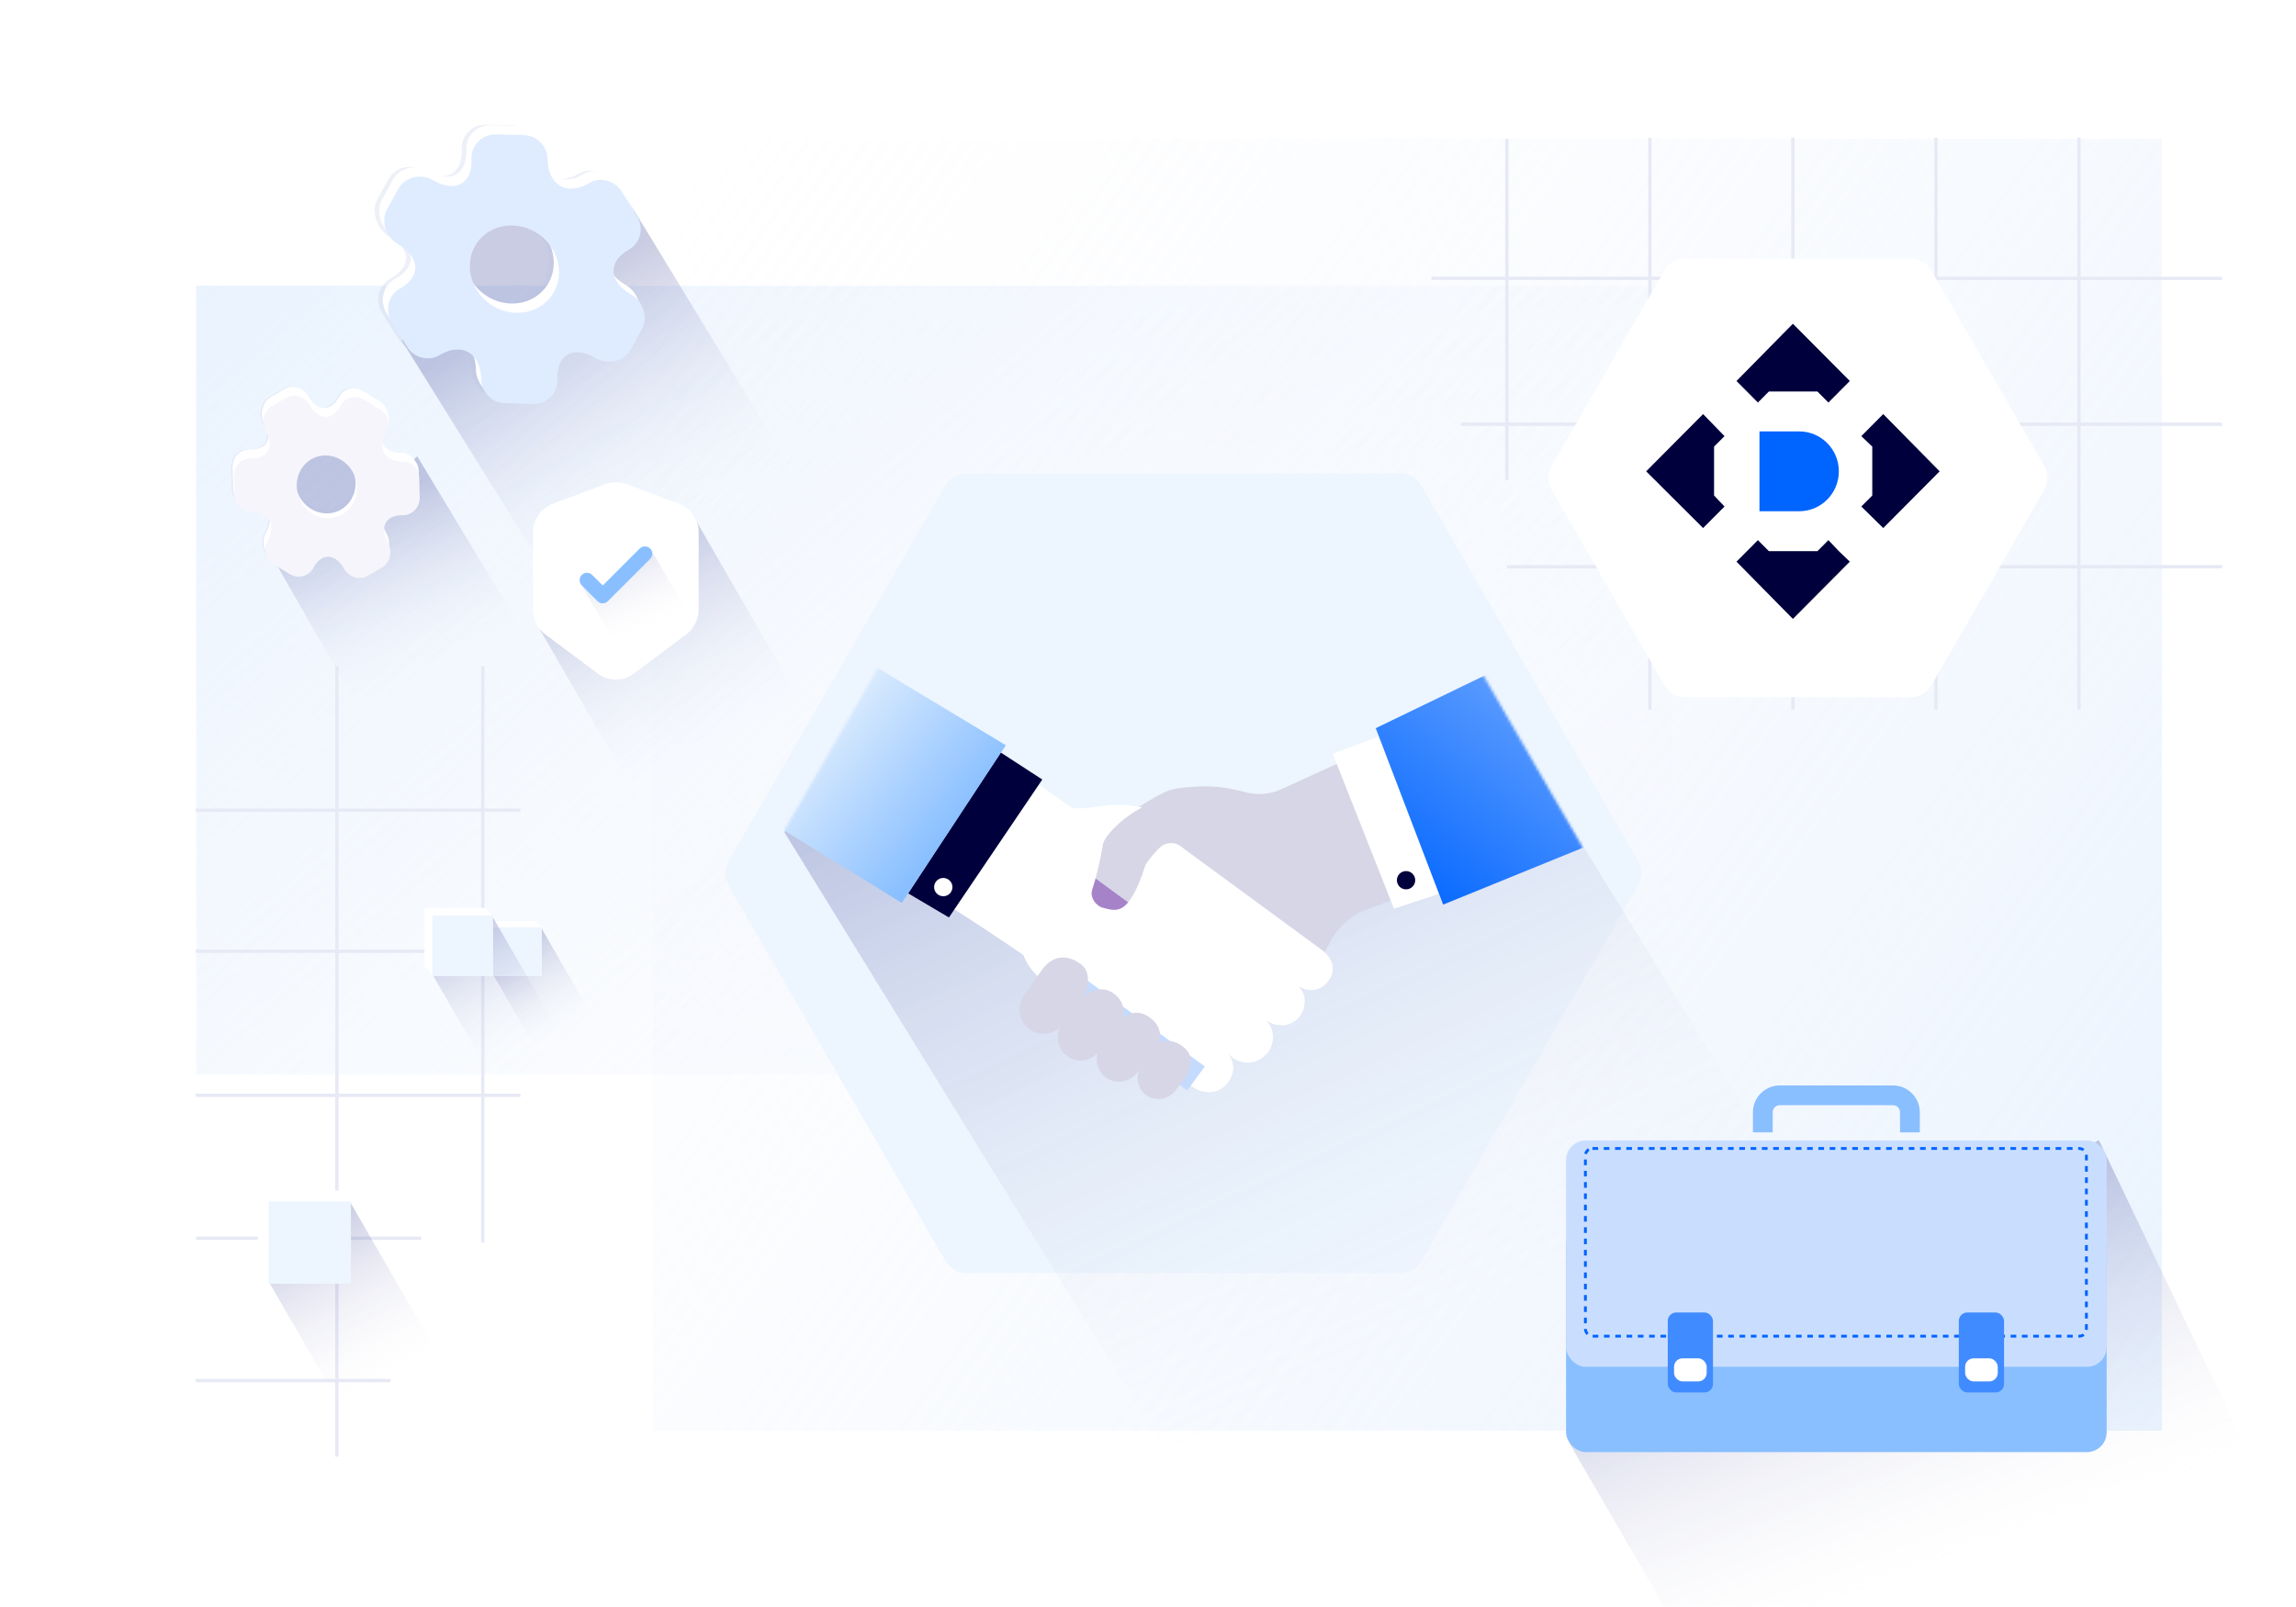 <?xml version="1.0" encoding="UTF-8"?> <svg xmlns="http://www.w3.org/2000/svg" width="813" height="569" viewBox="0 0 813 569" fill="none"><g clip-path="url(#clip0_13483_1706)"><rect width="813" height="569" fill="white"></rect><g filter="url(#filter0_f_13483_1706)"><rect x="231.136" y="49.158" width="534.374" height="457.514" fill="url(#paint0_linear_13483_1706)"></rect></g><g filter="url(#filter1_f_13483_1706)"><rect x="592.219" y="380.534" width="522.751" height="279.341" transform="rotate(-180 592.219 380.534)" fill="url(#paint1_linear_13483_1706)"></rect></g><path d="M584.21 251.352V48.751" stroke="#E7E9F5" stroke-width="1.162"></path><path d="M533.559 169.975L533.559 49.158" stroke="#E7E9F5" stroke-width="1.162"></path><path d="M634.857 251.352V48.751" stroke="#E7E9F5" stroke-width="1.162"></path><path d="M685.508 251.352V48.751" stroke="#E7E9F5" stroke-width="1.162"></path><path d="M736.16 251.352V48.751" stroke="#E7E9F5" stroke-width="1.162"></path><path d="M533.559 200.702L786.81 200.702" stroke="#E7E9F5" stroke-width="1.162"></path><path d="M517.292 150.225L786.807 150.225" stroke="#E7E9F5" stroke-width="1.162"></path><path d="M506.854 98.573L786.81 98.573" stroke="#E7E9F5" stroke-width="1.162"></path><g filter="url(#filter2_i_13483_1706)"><path d="M256.169 311.623C254.681 309.045 254.681 305.869 256.169 303.291L333.099 170.044C334.588 167.466 337.338 165.878 340.315 165.878L494.175 165.878C497.152 165.878 499.903 167.466 501.391 170.044L578.321 303.291C579.81 305.869 579.81 309.045 578.321 311.623L501.391 444.87C499.903 447.448 497.152 449.036 494.175 449.036L340.315 449.036C337.338 449.036 334.588 447.448 333.099 444.87L256.169 311.623Z" fill="#EDF5FE"></path></g><g filter="url(#filter3_i_13483_1706)"><path d="M547.61 171.628C546.121 169.05 546.121 165.874 547.61 163.296L587.625 93.987C589.114 91.409 591.864 89.82 594.841 89.82L674.873 89.82C677.849 89.82 680.6 91.409 682.088 93.987L722.104 163.296C723.592 165.874 723.592 169.05 722.104 171.628L682.088 240.937C680.6 243.515 677.849 245.103 674.873 245.103L594.841 245.103C591.865 245.103 589.114 243.515 587.626 240.937L547.61 171.628Z" fill="white"></path></g><path d="M637.073 181.051H623.021V152.778H637.073C644.838 152.778 651.125 159.102 651.125 166.914C651.125 174.726 644.838 181.051 637.073 181.051Z" fill="#0064FF"></path><path d="M610.635 154.452L603.054 146.64L582.9 166.915L603.054 187.003L610.635 179.377L606.937 175.471V158.172L610.635 154.452Z" fill="#00003C"></path><path d="M666.844 146.64L659.079 154.452L662.961 158.172V175.471L659.079 179.377L666.844 187.003L686.813 166.915L666.844 146.64Z" fill="#00003C"></path><path d="M614.886 134.922L622.466 142.549L626.349 138.643H643.545L647.428 142.549L655.008 134.922L634.855 114.648L614.886 134.922Z" fill="#00003C"></path><path d="M651.126 195.187L647.428 191.281L643.545 195.187H626.349L622.466 191.281L618.584 195.187L614.886 198.907L634.855 219.182L655.008 198.907L651.126 195.187Z" fill="#00003C"></path><path d="M149.113 438.5H69.468" stroke="#E7E9F5" stroke-width="1.162"></path><path d="M138.295 488.9L69.295 488.9" stroke="#E7E9F5" stroke-width="1.162"></path><path d="M184.295 387.9L69.295 387.9" stroke="#E7E9F5" stroke-width="1.162"></path><path d="M184.295 336.9L69.295 336.9" stroke="#E7E9F5" stroke-width="1.162"></path><path d="M184.295 286.9L69.295 286.9" stroke="#E7E9F5" stroke-width="1.162"></path><path d="M170.942 440.045L170.942 235.903" stroke="#E7E9F5" stroke-width="1.162"></path><path d="M119.289 515.856L119.289 235.9" stroke="#E7E9F5" stroke-width="1.162"></path><path style="mix-blend-mode:multiply" d="M179.599 339.778L185.374 337.45L191.344 328.042L219.478 376.772L199.579 388.261L174.228 344.469L179.599 339.778Z" fill="url(#paint2_linear_13483_1706)"></path><path d="M172.366 326.176H189.53L191.788 328.434V345.598H174.85L172.366 342.888V326.176Z" fill="white"></path><rect x="174.624" y="328.434" width="17.164" height="17.164" fill="#EDF5FE"></rect><path style="mix-blend-mode:multiply" d="M159.319 338.404L166.502 335.508L173.928 323.806L208.925 384.421L184.173 398.712L152.638 344.239L159.319 338.404Z" fill="url(#paint3_linear_13483_1706)"></path><path d="M150.322 321.485H171.672L174.481 324.294V345.644H153.412L150.322 342.273V321.485Z" fill="white"></path><rect x="153.131" y="324.294" width="21.35" height="21.35" fill="#EDF5FE"></rect><path style="mix-blend-mode:multiply" d="M103.573 444.728L113.366 440.78L123.491 424.826L171.203 507.467L137.457 526.95L94.464 452.684L103.573 444.728Z" fill="url(#paint4_linear_13483_1706)"></path><path d="M91.306 421.661H120.415L124.245 425.491V454.599H95.519L91.306 450.003V421.661Z" fill="white"></path><rect x="95.136" y="425.491" width="29.108" height="29.108" fill="#EDF5FE"></rect><path style="mix-blend-mode:multiply" d="M168.636 53.474L167.492 69.046L148.687 66.569L142.634 76.321L162.833 96.511L155.36 107.881L142.245 120.563L213.818 235.547L293.164 187.222L222.325 70.874L215.469 70.874L209.63 70.034L190.636 65.619L182.656 47.397L174.129 49.651L168.636 53.474Z" fill="url(#paint5_linear_13483_1706)"></path><g opacity="0.24" filter="url(#filter4_f_13483_1706)"><path fill-rule="evenodd" clip-rule="evenodd" d="M219.132 84.999C223.418 82.592 224.689 77.104 221.935 72.728L218.124 66.013C216.186 61.389 209.328 59.129 205.527 61.173L204.626 61.672C197.219 65.819 190.84 62.139 190.445 53.493L191.979 52.969C191.815 48.638 186.467 44.441 182.005 44.389L172.324 44.114C167.233 43.966 163.268 47.953 163.464 52.946C163.881 61.551 157.815 64.916 150.013 60.417C145.53 57.831 139.914 59.15 137.554 63.419L133.599 70.576C131.262 74.805 133.476 81.259 138.002 83.869C145.803 88.369 145.634 94.569 138.183 98.691C133.897 101.099 132.627 106.586 135.38 110.963L140.612 119.289C143.392 123.988 147.922 126.436 151.723 124.392L152.689 122.019C160.097 117.872 166.476 121.551 166.87 130.198L166.917 131.244C167.168 135.624 171.625 140.92 176.087 140.973L185.078 139.627C190.169 139.775 194.134 135.788 193.915 130.835C193.521 122.189 199.587 118.824 207.389 123.323C211.871 125.909 217.488 124.591 219.848 120.321L223.803 113.164C226.097 108.911 224.365 103.3 219.84 100.69C212.038 96.191 211.725 89.146 219.132 84.999ZM164.677 83.767C168.699 76.49 178.272 74.183 185.987 78.631C193.701 83.079 196.714 92.643 192.692 99.92C188.67 107.197 179.097 109.504 171.383 105.056C163.668 100.607 160.655 91.044 164.677 83.767Z" fill="#B7C1E2"></path></g><path fill-rule="evenodd" clip-rule="evenodd" d="M220.759 85.175C225.045 82.767 226.315 77.28 223.562 72.903L219.75 66.188C217.812 61.565 210.955 59.304 207.154 61.348L206.253 61.847C198.845 65.994 192.466 62.315 192.072 53.669L193.605 53.145C193.441 48.814 188.093 44.617 183.632 44.564L173.95 44.289C168.859 44.141 164.894 48.128 165.09 53.121C165.507 61.727 159.441 65.092 151.64 60.592C147.157 58.007 141.54 59.325 139.18 63.595L135.225 70.751C132.888 74.98 135.102 81.434 139.628 84.045C147.43 88.544 147.26 94.745 139.81 98.867C135.524 101.274 134.253 106.762 137.007 111.139L142.239 119.465C145.018 124.164 149.549 126.612 153.35 124.568L154.316 122.194C161.723 118.048 168.102 121.727 168.497 130.373L168.544 131.419C168.794 135.8 173.252 141.096 177.713 141.149L186.704 139.802C191.795 139.95 195.761 135.963 195.542 131.011C195.147 122.365 201.213 118.999 209.015 123.499C213.498 126.084 219.115 124.766 221.474 120.496L225.429 113.34C227.723 109.086 225.992 103.476 221.466 100.866C213.665 96.366 213.351 89.322 220.759 85.175ZM166.304 83.942C170.325 76.665 179.898 74.358 187.613 78.807C195.328 83.255 198.34 92.819 194.318 100.096C190.297 107.373 180.724 109.68 173.009 105.231C165.294 100.783 162.282 91.219 166.304 83.942Z" fill="white"></path><path fill-rule="evenodd" clip-rule="evenodd" d="M222.599 88.454C226.885 86.047 228.155 80.561 225.401 76.186L220.169 67.862C217.82 63.988 212.795 62.591 208.994 64.635L208.093 65.134C200.687 69.28 194.308 65.602 193.914 56.958L193.866 55.912C193.702 51.582 189.935 47.909 185.474 47.856L175.793 47.582C170.703 47.434 166.738 51.42 166.935 56.412C167.352 65.016 161.287 68.38 153.485 63.882C149.003 61.297 143.387 62.616 141.028 66.884L137.073 74.039C134.737 78.267 136.468 83.876 140.993 86.485C148.794 90.983 149.108 98.026 141.658 102.147C137.373 104.554 136.102 110.04 138.856 114.416L144.088 122.74C146.437 126.614 151.462 128.01 155.263 125.966L156.164 125.467C163.57 121.322 169.949 124.999 170.344 133.643L170.391 134.689C170.642 139.069 174.409 142.742 178.87 142.795L188.55 143.069C193.64 143.217 197.605 139.231 197.386 134.28C196.992 125.636 203.057 122.271 210.858 126.769C215.34 129.354 220.957 128.035 223.316 123.767L227.27 116.612C229.564 112.359 227.832 106.75 223.307 104.141C215.506 99.643 215.192 92.6 222.599 88.454ZM168.143 87.236C172.165 79.96 181.737 77.652 189.452 82.101C197.167 86.549 200.179 96.113 196.158 103.39C192.136 110.667 182.563 112.974 174.848 108.525C167.133 104.077 164.121 94.513 168.143 87.236Z" fill="#DFECFF"></path><path style="mix-blend-mode:multiply" d="M104.718 145.18L102.43 155.7L93.778 159.295L83.153 167.154L96.516 174.025L100.928 184.372L95.393 195.478L149.906 290.821L195.659 241.005L147.745 161.593L144.384 164.717L132.305 160.03L122.848 145.75L115.511 152.07L108.986 143.049L104.718 145.18Z" fill="url(#paint6_linear_13483_1706)"></path><g opacity="0.24" filter="url(#filter5_f_13483_1706)"><path fill-rule="evenodd" clip-rule="evenodd" d="M141.599 179.252C145.04 179.311 147.768 176.467 147.676 172.879L147.783 167.519C148.27 164.07 144.951 160.312 141.932 160.206L141.211 160.189C135.269 160.079 132.745 155.639 135.601 150.319L136.711 150.542C138.161 147.889 136.443 143.5 133.777 141.906L128.047 138.349C125.036 136.477 121.223 137.477 119.555 140.539C116.728 145.842 111.873 145.734 108.786 140.304C107.012 137.184 103.16 136.006 100.212 137.739L95.272 140.643C92.352 142.358 91.376 147.002 93.167 150.152C96.253 155.582 93.933 159.239 87.974 159.099C84.533 159.041 81.805 161.885 81.897 165.473L82.068 172.296C82.061 176.086 83.912 179.14 86.931 179.247L88.362 178.163C94.304 178.272 96.828 182.712 93.972 188.033L93.626 188.676C92.21 191.39 92.999 196.125 95.666 197.72L101.56 200.063C104.571 201.935 108.384 200.934 110.024 197.89C112.879 192.569 117.735 192.678 120.821 198.108C122.595 201.228 126.447 202.405 129.395 200.673L134.336 197.769C137.238 196.023 138.203 192.054 136.412 188.904C133.325 183.474 135.657 179.142 141.599 179.252ZM109.252 159.433C114.277 156.481 120.866 158.452 123.919 163.82C126.972 169.187 125.363 175.973 120.338 178.925C115.312 181.878 108.724 179.907 105.671 174.539C102.618 169.171 104.227 162.385 109.252 159.433Z" fill="#B7C1E2"></path></g><path fill-rule="evenodd" clip-rule="evenodd" d="M142.041 179.318C145.482 179.377 148.21 176.533 148.118 172.945L148.225 167.585C148.712 164.135 145.393 160.378 142.374 160.271L141.653 160.255C135.711 160.145 133.187 155.705 136.043 150.385L137.153 150.608C138.603 147.955 136.885 143.566 134.219 141.971L128.489 138.415C125.478 136.542 121.665 137.543 119.997 140.604C117.17 145.908 112.314 145.8 109.228 140.37C107.454 137.25 103.602 136.072 100.654 137.804L95.713 140.708C92.794 142.424 91.818 147.068 93.609 150.218C96.695 155.648 94.375 159.305 88.416 159.165C84.975 159.106 82.247 161.95 82.339 165.538L82.51 172.362C82.503 176.152 84.354 179.206 87.373 179.313L88.804 178.228C94.746 178.338 97.27 182.778 94.414 188.098L94.068 188.742C92.652 191.455 93.441 196.191 96.108 197.785L102.002 200.128C105.013 202 108.826 201 110.466 197.955C113.321 192.635 118.176 192.743 121.263 198.173C123.037 201.293 126.889 202.471 129.837 200.739L134.777 197.835C137.68 196.089 138.645 192.12 136.854 188.97C133.767 183.54 136.099 179.208 142.041 179.318ZM109.693 160.951C114.718 157.999 121.307 159.97 124.36 165.338C127.413 170.705 125.804 177.492 120.779 180.444C115.754 183.396 109.165 181.425 106.112 176.057C103.059 170.69 104.668 163.903 109.693 160.951Z" fill="white"></path><path fill-rule="evenodd" clip-rule="evenodd" d="M142.541 182.474C145.982 182.533 148.71 179.69 148.618 176.104L148.446 169.283C148.418 166.139 145.892 163.542 142.873 163.435L142.152 163.418C136.209 163.308 133.685 158.87 136.54 153.552L136.886 152.909C138.336 150.256 137.382 146.736 134.715 145.142L128.985 141.586C125.973 139.715 122.16 140.714 120.493 143.774C117.665 149.076 112.81 148.967 109.723 143.539C107.949 140.42 104.096 139.243 101.148 140.974L96.207 143.877C93.288 145.592 92.324 149.559 94.115 152.708C97.202 158.136 94.871 162.466 88.911 162.326C85.47 162.267 82.742 165.109 82.835 168.696L83.006 175.517C83.034 178.661 85.56 181.258 88.579 181.365L89.3 181.381C95.243 181.491 97.767 185.93 94.912 191.248L94.566 191.891C93.15 194.603 94.104 198.124 96.771 199.718L102.501 203.274C105.513 205.145 109.326 204.145 110.965 201.102C113.821 195.784 118.676 195.892 121.763 201.32C123.537 204.439 127.39 205.617 130.338 203.885L135.279 200.983C138.181 199.238 139.145 195.271 137.354 192.122C134.267 186.694 136.598 182.364 142.541 182.474ZM110.191 162.668C115.216 159.717 121.805 161.687 124.858 167.056C127.911 172.424 126.303 179.21 121.278 182.161C116.253 185.113 109.664 183.142 106.611 177.774C103.558 172.406 105.166 165.62 110.191 162.668Z" fill="#F5F5FB"></path><path style="mix-blend-mode:multiply" d="M197.801 195.031L206.333 188.855L217.283 182.931L226.356 173.471L245.553 182.781L283.736 248.915L225.626 282.465L191.189 222.996L192.254 204.904L197.801 195.031Z" fill="url(#paint7_linear_13483_1706)"></path><path fill-rule="evenodd" clip-rule="evenodd" d="M221.697 171.382C219.718 170.653 216.489 170.653 214.51 171.382L195.415 178.534C191.735 179.922 188.75 184.227 188.75 188.15V216.272C188.75 219.084 190.59 222.799 192.846 224.465L211.941 238.734C215.309 241.268 220.829 241.268 224.196 238.734L243.291 224.465C245.548 222.764 247.388 219.084 247.388 216.272V188.15C247.422 184.227 244.437 179.922 240.791 178.534L221.697 171.382Z" fill="white"></path><path style="mix-blend-mode:multiply" d="M210.198 205.795L214.815 207.793L220.488 202.77L223.444 198.666L227.924 195.432L230.472 194.525L245.037 219.754L221.119 233.562L205.58 206.723L209.316 206.953L210.198 205.795Z" fill="url(#paint8_linear_13483_1706)"></path><path fill-rule="evenodd" clip-rule="evenodd" d="M215.239 212.904C214.718 213.425 214.059 213.668 213.399 213.668C212.739 213.668 212.08 213.425 211.559 212.904L206.004 207.28C204.997 206.273 204.997 204.607 206.004 203.6C207.011 202.593 208.677 202.593 209.684 203.6L213.434 207.349L226.522 194.261C227.529 193.254 229.196 193.254 230.202 194.261C231.209 195.268 231.209 196.969 230.168 197.976L215.239 212.904Z" fill="#89BFFF"></path><path style="mix-blend-mode:multiply" d="M323.706 263.36L369.262 295.909L413.798 301.207L450.53 295.909L524.452 241.037L636.364 422.688L428.173 538.955L277.681 294.605L323.706 263.36Z" fill="url(#paint9_linear_13483_1706)"></path><mask id="mask0_13483_1706" style="mask-type:alpha" maskUnits="userSpaceOnUse" x="271" y="179" width="293" height="257"><path d="M272.401 311.619C270.913 309.041 270.913 305.865 272.401 303.287L341.251 184.036C342.739 181.458 345.49 179.87 348.467 179.87L486.166 179.87C489.142 179.87 491.893 181.458 493.381 184.036L562.231 303.287C563.719 305.865 563.719 309.041 562.231 311.619L493.381 430.87C491.893 433.448 489.142 435.036 486.166 435.036L348.467 435.036C345.49 435.036 342.739 433.448 341.251 430.87L272.401 311.619Z" fill="white"></path></mask><g mask="url(#mask0_13483_1706)"><mask id="mask1_13483_1706" style="mask-type:luminance" maskUnits="userSpaceOnUse" x="331" y="233" width="170" height="170"><path d="M475.653 377.608C508.608 344.71 508.608 291.372 475.653 258.474C442.698 225.576 389.267 225.576 356.312 258.474C323.357 291.372 323.357 344.71 356.312 377.608C389.267 410.506 442.698 410.506 475.653 377.608Z" fill="white"></path></mask><g mask="url(#mask1_13483_1706)"><path d="M411.898 280.773C415.112 279.096 419.132 278.923 422.74 278.628C430.391 278.003 436.681 279.385 441.118 280.582C445.328 281.704 449.823 281.282 453.814 279.46L484.429 265.439L510.348 311.896L481.255 323.205C476.564 325.755 472.828 329.71 470.494 334.509L469.046 337.157L417.974 299.616C416.149 298.274 413.595 298.575 412.141 300.309C409.535 303.431 405.77 308.531 404.409 313.347C402.243 321.008 394.308 324.807 389.13 321.823C384.821 319.337 386.773 314.931 386.773 314.931C386.773 314.931 388.736 303.403 390.642 298.384C393.144 291.787 403.349 285.219 411.881 280.773H411.898Z" fill="#D6D6E6"></path><g filter="url(#filter6_f_13483_1706)"><rect x="385.021" y="309" width="40.023" height="11.871" transform="rotate(36.19 385.021 309)" fill="#A682C8"></rect></g><g filter="url(#filter7_f_13483_1706)"><rect x="430.379" y="314.118" width="40.023" height="30" transform="rotate(36.19 430.379 314.118)" fill="#A682C8"></rect></g><path opacity="0.2" d="M434.869 373.391C434.869 373.391 428.382 368.598 427.611 368.598C426.355 368.598 425.729 370.008 427.038 370.939C428.266 371.818 433.062 375.195 433.062 375.195L436.589 377.45C436.589 377.45 436.56 375.073 434.874 373.391H434.869Z" fill="#1B1A1C"></path><path opacity="0.2" d="M450.264 364.331L440.145 357.734C436.526 355.398 438.726 353.796 439.717 354.201C440.696 354.594 452.824 362.561 453.739 363.157C453.739 363.157 451.046 363.244 448.59 361.694C448.59 361.694 449.777 362.735 450.258 364.331H450.264Z" fill="#1B1A1C"></path><path opacity="0.2" d="M463.811 350.322C463.811 350.322 450.883 341.464 450.877 341.458C449.43 340.614 448.555 341.979 449.702 343.204C449.858 343.372 461.488 351.692 461.488 351.692C461.488 351.692 460.915 350.108 460.063 349.466C460.063 349.466 461.731 350.472 463.811 350.322Z" fill="#1B1A1C"></path><path opacity="0.1" d="M375.421 363.845C375.421 363.845 377.605 357.925 384.092 352.553C384.092 352.553 380.883 360.729 375.421 363.845Z" fill="#1B1A1C"></path><path opacity="0.1" d="M388.598 373.027C388.598 373.027 391.546 365.395 397.349 360.723C397.349 360.723 393.671 369.679 388.598 373.027Z" fill="#1B1A1C"></path><path opacity="0.1" d="M403.176 379.178C403.176 379.178 405.637 373.639 410.317 369.257C410.317 369.257 408.006 375.657 403.176 379.178Z" fill="#1B1A1C"></path><path d="M322.363 291.654L336.118 255.622L379.024 285.716C381.752 287.352 390.735 284.918 395.705 284.999C400.674 285.074 404.398 285.936 404.398 285.936C398.108 289.203 392.421 294.574 390.654 298.384C390.654 298.384 389.287 307.34 386.785 314.931C385.916 317.556 387.503 320.118 389.976 321.338C394.726 322.315 399.353 325.888 405.643 306.224C405.643 306.224 407.642 303.033 410.694 300.136C412.692 298.24 415.762 298.049 417.986 299.679L468.068 336.44C472.834 339.99 472.562 344.488 470.541 347.148C467.825 351.253 463.023 351.31 460.069 349.454C462.566 351.877 462.542 356.624 460.538 359.503C457.671 363.666 452.36 364.065 448.601 361.677C447.686 361.082 448.086 361.267 448.086 361.267C451.358 363.545 451.457 369.361 449.14 372.408C444.68 378.219 438.865 376.126 437.244 375.102L434.875 373.379C437.371 375.802 437.498 380.838 433.977 384.347C430.959 387.36 426.419 387.545 422.654 385.157C421.988 384.561 370.278 348.182 370.278 348.182C370.278 348.182 364.504 344.193 362.349 338.186C362.349 338.186 323.127 311.26 315.018 309.092C306.91 306.924 322.357 291.66 322.357 291.66L322.363 291.654Z" fill="white"></path><g filter="url(#filter8_f_13483_1706)"><rect x="377.436" y="341.678" width="60.949" height="10.566" transform="rotate(36.19 377.436 341.678)" fill="#C5DBFE"></rect></g><path d="M382.742 341.441C387.404 344.91 384.103 352.53 384.103 352.53C384.103 352.53 389.385 348.223 394.233 351.744C399.602 355.647 397.366 360.706 397.366 360.706C397.366 360.706 401.826 356.236 407.322 360.463C412.442 364.394 410.334 369.24 410.334 369.24C410.334 369.24 414.134 367.129 418.726 370.512C424.53 374.784 420.169 381.352 418.975 382.809C417.782 384.261 416.294 386.082 416.294 386.082C414 389.383 409.245 390.164 405.932 387.88C403.175 385.908 402.075 382.058 403.32 378.988L403.088 379.335C400.911 382.549 396.793 383.943 393.196 382.462C389.223 380.838 387.624 376.553 388.667 372.876C385.997 375.86 381.415 376.438 378.102 374.148L377.929 373.975C374.622 371.685 373.666 367.314 375.432 363.839C372.56 366.476 367.973 366.881 364.665 364.591C360.808 361.781 359.789 356.364 362.604 352.484L369.2 343.135C372.224 339.099 377.072 337.249 382.73 341.458L382.742 341.441Z" fill="#D6D6E6"></path></g><path d="M471.919 266.943L493.592 321.777L509.52 316.573L488.379 260.779L471.919 266.943Z" fill="white"></path><path d="M487.146 257.877L511.019 320.349L560.777 300.095V222.255L487.146 257.877Z" fill="url(#paint10_linear_13483_1706)"></path><path d="M497.878 314.955C499.669 314.955 501.121 313.505 501.121 311.717C501.121 309.929 499.669 308.479 497.878 308.479C496.086 308.479 494.634 309.929 494.634 311.717C494.634 313.505 496.086 314.955 497.878 314.955Z" fill="#00003C"></path><path d="M369.068 276.06L336.013 324.905L321.592 316.382L354.333 266.48L369.068 276.06Z" fill="#00003C"></path><path d="M356.169 263.919L319.304 319.742L271.185 290.11L271.353 212.796L356.169 263.919Z" fill="url(#paint11_linear_13483_1706)"></path><path d="M330.841 313.457C330.453 315.203 331.559 316.932 333.309 317.319C335.058 317.707 336.789 316.602 337.178 314.856C337.566 313.11 336.459 311.381 334.71 310.994C332.961 310.607 331.229 311.711 330.841 313.457Z" fill="white"></path></g><path style="mix-blend-mode:multiply" d="M565.865 503.254L575.658 499.305L743.182 403.737L827.949 581.083L596.354 581.083L555.756 511.209L565.865 503.254Z" fill="url(#paint12_linear_13483_1706)"></path><path d="M624.201 401.004V393.9C624.201 390.586 626.887 387.9 630.201 387.9H670.292C673.606 387.9 676.292 390.586 676.292 393.9V401.004" stroke="#89BFFF" stroke-width="7"></path><rect x="554.533" y="434.083" width="191.428" height="80.164" rx="7" fill="#89BFFF"></rect><g filter="url(#filter9_d_13483_1706)"><rect x="554.533" y="400.874" width="191.428" height="80.164" rx="7" fill="#C9DEFF"></rect></g><rect x="561.378" y="406.712" width="177.407" height="66.474" rx="2.5" stroke="#0064FF" stroke-dasharray="2 2"></rect><rect x="590.542" y="464.799" width="16.015" height="28.318" rx="3" fill="#408BFF"></rect><rect x="592.772" y="481.038" width="11.556" height="8.169" rx="3" fill="white"></rect><rect x="693.606" y="464.799" width="16.015" height="28.318" rx="3" fill="#408BFF"></rect><rect x="695.835" y="481.038" width="11.556" height="8.169" rx="3" fill="white"></rect></g><defs><filter id="filter0_f_13483_1706" x="134.014" y="-47.964" width="728.617" height="651.757" filterUnits="userSpaceOnUse" color-interpolation-filters="sRGB"><feFlood flood-opacity="0" result="BackgroundImageFix"></feFlood><feBlend mode="normal" in="SourceGraphic" in2="BackgroundImageFix" result="shape"></feBlend><feGaussianBlur stdDeviation="48.561" result="effect1_foregroundBlur_13483_1706"></feGaussianBlur></filter><filter id="filter1_f_13483_1706" x="-27.653" y="4.07" width="716.994" height="473.585" filterUnits="userSpaceOnUse" color-interpolation-filters="sRGB"><feFlood flood-opacity="0" result="BackgroundImageFix"></feFlood><feBlend mode="normal" in="SourceGraphic" in2="BackgroundImageFix" result="shape"></feBlend><feGaussianBlur stdDeviation="48.561" result="effect1_foregroundBlur_13483_1706"></feGaussianBlur></filter><filter id="filter2_i_13483_1706" x="255.053" y="165.878" width="326.166" height="284.939" filterUnits="userSpaceOnUse" color-interpolation-filters="sRGB"><feFlood flood-opacity="0" result="BackgroundImageFix"></feFlood><feBlend mode="normal" in="SourceGraphic" in2="BackgroundImageFix" result="shape"></feBlend><feColorMatrix in="SourceAlpha" type="matrix" values="0 0 0 0 0 0 0 0 0 0 0 0 0 0 0 0 0 0 127 0" result="hardAlpha"></feColorMatrix><feOffset dx="1.781" dy="1.781"></feOffset><feGaussianBlur stdDeviation="1.432"></feGaussianBlur><feComposite in2="hardAlpha" operator="arithmetic" k2="-1" k3="1"></feComposite><feColorMatrix type="matrix" values="0 0 0 0 0.133 0 0 0 0 0.165 0 0 0 0 0.369 0 0 0 0.2 0"></feColorMatrix><feBlend mode="normal" in2="shape" result="effect1_innerShadow_13483_1706"></feBlend></filter><filter id="filter3_i_13483_1706" x="546.494" y="89.821" width="178.508" height="157.063" filterUnits="userSpaceOnUse" color-interpolation-filters="sRGB"><feFlood flood-opacity="0" result="BackgroundImageFix"></feFlood><feBlend mode="normal" in="SourceGraphic" in2="BackgroundImageFix" result="shape"></feBlend><feColorMatrix in="SourceAlpha" type="matrix" values="0 0 0 0 0 0 0 0 0 0 0 0 0 0 0 0 0 0 127 0" result="hardAlpha"></feColorMatrix><feOffset dx="1.781" dy="1.781"></feOffset><feGaussianBlur stdDeviation="1.432"></feGaussianBlur><feComposite in2="hardAlpha" operator="arithmetic" k2="-1" k3="1"></feComposite><feColorMatrix type="matrix" values="0 0 0 0 0.133 0 0 0 0 0.165 0 0 0 0 0.369 0 0 0 0.2 0"></feColorMatrix><feBlend mode="normal" in2="shape" result="effect1_innerShadow_13483_1706"></feBlend></filter><filter id="filter4_f_13483_1706" x="114.041" y="25.494" width="129.389" height="134.095" filterUnits="userSpaceOnUse" color-interpolation-filters="sRGB"><feFlood flood-opacity="0" result="BackgroundImageFix"></feFlood><feBlend mode="normal" in="SourceGraphic" in2="BackgroundImageFix" result="shape"></feBlend><feGaussianBlur stdDeviation="9.308" result="effect1_foregroundBlur_13483_1706"></feGaussianBlur></filter><filter id="filter5_f_13483_1706" x="63.279" y="118.322" width="103.168" height="101.768" filterUnits="userSpaceOnUse" color-interpolation-filters="sRGB"><feFlood flood-opacity="0" result="BackgroundImageFix"></feFlood><feBlend mode="normal" in="SourceGraphic" in2="BackgroundImageFix" result="shape"></feBlend><feGaussianBlur stdDeviation="9.308" result="effect1_foregroundBlur_13483_1706"></feGaussianBlur></filter><filter id="filter6_f_13483_1706" x="355.212" y="286.2" width="84.91" height="78.813" filterUnits="userSpaceOnUse" color-interpolation-filters="sRGB"><feFlood flood-opacity="0" result="BackgroundImageFix"></feFlood><feBlend mode="normal" in="SourceGraphic" in2="BackgroundImageFix" result="shape"></feBlend><feGaussianBlur stdDeviation="11.4" result="effect1_foregroundBlur_13483_1706"></feGaussianBlur></filter><filter id="filter7_f_13483_1706" x="389.866" y="291.318" width="95.615" height="93.444" filterUnits="userSpaceOnUse" color-interpolation-filters="sRGB"><feFlood flood-opacity="0" result="BackgroundImageFix"></feFlood><feBlend mode="normal" in="SourceGraphic" in2="BackgroundImageFix" result="shape"></feBlend><feGaussianBlur stdDeviation="11.4" result="effect1_foregroundBlur_13483_1706"></feGaussianBlur></filter><filter id="filter8_f_13483_1706" x="348.397" y="318.878" width="101.028" height="90.116" filterUnits="userSpaceOnUse" color-interpolation-filters="sRGB"><feFlood flood-opacity="0" result="BackgroundImageFix"></feFlood><feBlend mode="normal" in="SourceGraphic" in2="BackgroundImageFix" result="shape"></feBlend><feGaussianBlur stdDeviation="11.4" result="effect1_foregroundBlur_13483_1706"></feGaussianBlur></filter><filter id="filter9_d_13483_1706" x="554.333" y="400.874" width="191.828" height="83.364" filterUnits="userSpaceOnUse" color-interpolation-filters="sRGB"><feFlood flood-opacity="0" result="BackgroundImageFix"></feFlood><feColorMatrix in="SourceAlpha" type="matrix" values="0 0 0 0 0 0 0 0 0 0 0 0 0 0 0 0 0 0 127 0" result="hardAlpha"></feColorMatrix><feMorphology radius="3" operator="erode" in="SourceAlpha" result="effect1_dropShadow_13483_1706"></feMorphology><feOffset dy="3"></feOffset><feGaussianBlur stdDeviation="1.6"></feGaussianBlur><feComposite in2="hardAlpha" operator="out"></feComposite><feColorMatrix type="matrix" values="0 0 0 0 0.039 0 0 0 0 0.086 0 0 0 0 0.49 0 0 0 0.22 0"></feColorMatrix><feBlend mode="normal" in2="BackgroundImageFix" result="effect1_dropShadow_13483_1706"></feBlend><feBlend mode="normal" in="SourceGraphic" in2="effect1_dropShadow_13483_1706" result="shape"></feBlend></filter><linearGradient id="paint0_linear_13483_1706" x1="1203.85" y1="1151.12" x2="10.499" y2="288.6" gradientUnits="userSpaceOnUse"><stop offset="0.012" stop-color="#B0D7FF"></stop><stop offset="0.972" stop-color="#F5F5FB" stop-opacity="0"></stop></linearGradient><linearGradient id="paint1_linear_13483_1706" x1="1543.78" y1="1053.35" x2="784.607" y2="174.211" gradientUnits="userSpaceOnUse"><stop offset="0.012" stop-color="#B0D7FF"></stop><stop offset="0.972" stop-color="#F5F5FB" stop-opacity="0"></stop></linearGradient><linearGradient id="paint2_linear_13483_1706" x1="181.369" y1="333.801" x2="199.85" y2="367.731" gradientUnits="userSpaceOnUse"><stop stop-color="#0A167D" stop-opacity="0.22"></stop><stop offset="1" stop-color="white" stop-opacity="0"></stop></linearGradient><linearGradient id="paint3_linear_13483_1706" x1="161.521" y1="330.97" x2="184.509" y2="373.175" gradientUnits="userSpaceOnUse"><stop stop-color="#0A167D" stop-opacity="0.22"></stop><stop offset="1" stop-color="white" stop-opacity="0"></stop></linearGradient><linearGradient id="paint4_linear_13483_1706" x1="106.574" y1="434.592" x2="137.916" y2="492.133" gradientUnits="userSpaceOnUse"><stop stop-color="#0A167D" stop-opacity="0.22"></stop><stop offset="1" stop-color="white" stop-opacity="0"></stop></linearGradient><linearGradient id="paint5_linear_13483_1706" x1="173.046" y1="70.522" x2="262.063" y2="221.995" gradientUnits="userSpaceOnUse"><stop offset="0.233" stop-color="#0A167D" stop-opacity="0.22"></stop><stop offset="0.785" stop-color="white" stop-opacity="0"></stop></linearGradient><linearGradient id="paint6_linear_13483_1706" x1="106.24" y1="157.189" x2="152.203" y2="269.44" gradientUnits="userSpaceOnUse"><stop offset="0.233" stop-color="#0A167D" stop-opacity="0.22"></stop><stop offset="0.785" stop-color="white" stop-opacity="0"></stop></linearGradient><linearGradient id="paint7_linear_13483_1706" x1="207.057" y1="185.764" x2="257.78" y2="286.634" gradientUnits="userSpaceOnUse"><stop offset="0.106" stop-color="#0A167D" stop-opacity="0.22"></stop><stop offset="0.821" stop-color="white" stop-opacity="0"></stop></linearGradient><linearGradient id="paint8_linear_13483_1706" x1="209.78" y1="186.792" x2="227.934" y2="228.328" gradientUnits="userSpaceOnUse"><stop offset="0.068" stop-color="#0A167D" stop-opacity="0.22"></stop><stop offset="0.952" stop-color="white" stop-opacity="0"></stop></linearGradient><linearGradient id="paint9_linear_13483_1706" x1="439.543" y1="216.871" x2="568.841" y2="494.482" gradientUnits="userSpaceOnUse"><stop stop-color="#0A167D" stop-opacity="0.22"></stop><stop offset="0.896" stop-color="white" stop-opacity="0"></stop></linearGradient><linearGradient id="paint10_linear_13483_1706" x1="512.291" y1="334.108" x2="640.905" y2="169.769" gradientUnits="userSpaceOnUse"><stop stop-color="#0064FF"></stop><stop offset="1" stop-color="#DFECFF"></stop></linearGradient><linearGradient id="paint11_linear_13483_1706" x1="326.203" y1="307.533" x2="271.185" y2="262.083" gradientUnits="userSpaceOnUse"><stop stop-color="#89BFFF"></stop><stop offset="1" stop-color="#EDF5FE"></stop></linearGradient><linearGradient id="paint12_linear_13483_1706" x1="574.087" y1="475.62" x2="618.288" y2="591.384" gradientUnits="userSpaceOnUse"><stop stop-color="#0A167D" stop-opacity="0.22"></stop><stop offset="1" stop-color="white" stop-opacity="0"></stop></linearGradient><clipPath id="clip0_13483_1706"><rect width="813" height="569" fill="white"></rect></clipPath></defs></svg> 